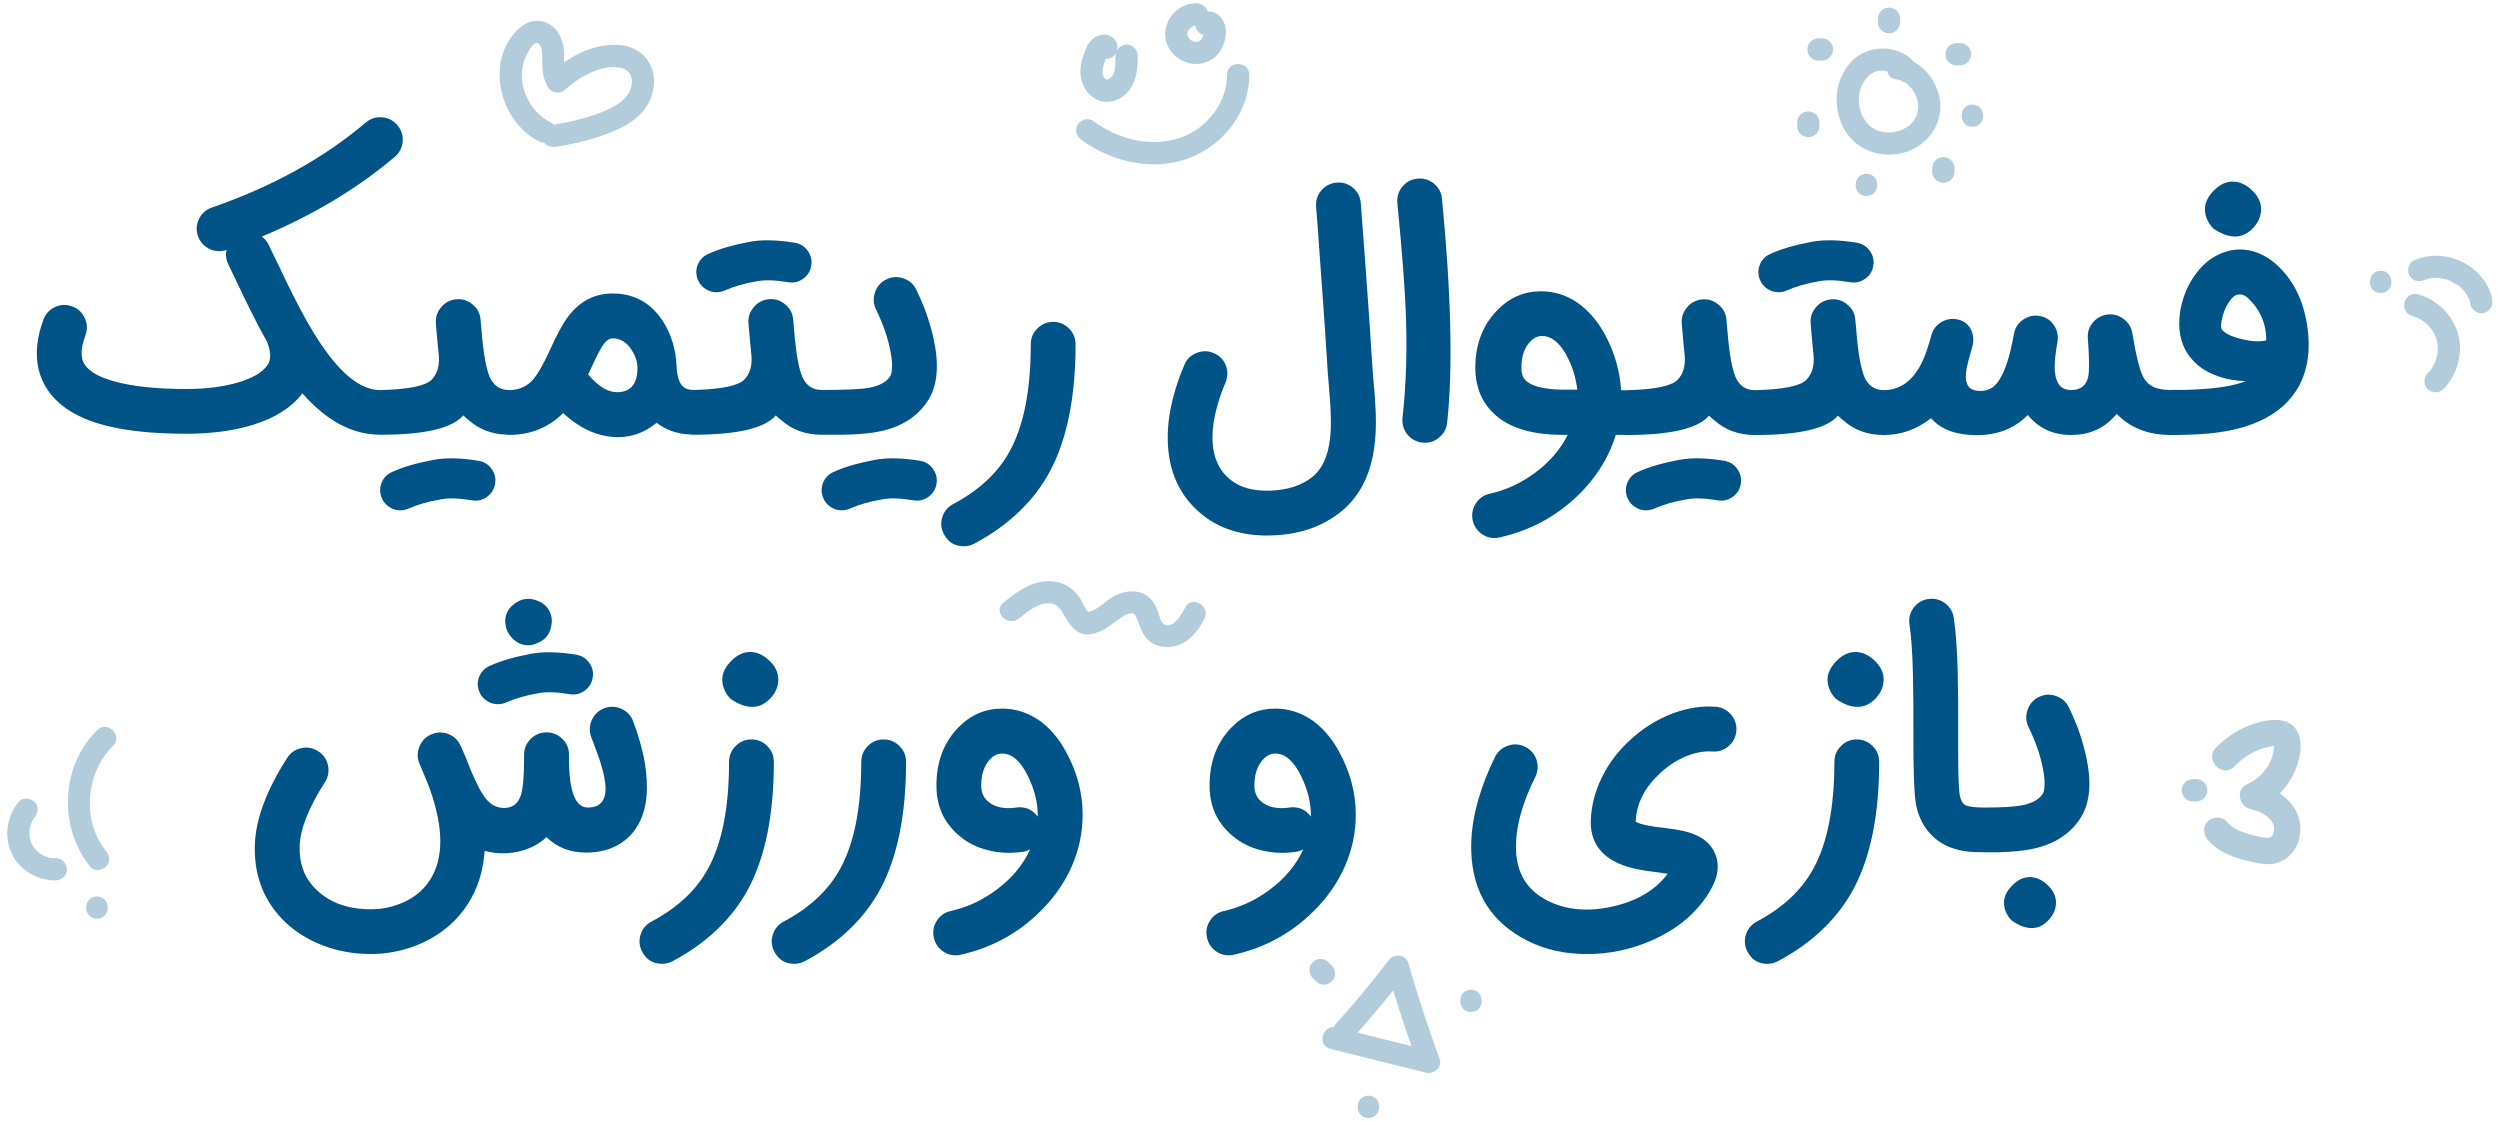 <?xml version="1.0" encoding="UTF-8"?>
<svg id="Layer_1" data-name="Layer 1" xmlns="http://www.w3.org/2000/svg" viewBox="0 0 714.22 320.33">
  <defs>
    <style>
      .cls-1 {
        opacity: .3;
      }

      .cls-2 {
        fill: #005487;
      }
    </style>
  </defs>
  <g>
    <path class="cls-2" d="M86.42,112.4c2.42,2.77,4.9,5.04,7.43,6.83,4.72,3.31,9.67,4.97,14.82,4.97,0,0,.01,0,.02,0s.01,0,.02,0c12.62,0,20.5-1.84,23.64-5.53.55.55,1.11,1.04,1.69,1.47,2.87,2.5,6.33,3.83,10.37,4.02.34.05.68.08,1.04.08,6.11,0,11.25-2.08,15.43-6.22,4.61,4.26,9.48,6.54,14.61,6.83l.99.04c4.12,0,7.82-1.37,11.11-4.11,2.69,2.08,5.84,3.18,9.43,3.34.32.05.65.08.98.08,12.62,0,20.5-1.84,23.64-5.53.55.55,1.11,1.04,1.69,1.47,3.11,2.71,6.91,4.06,11.41,4.06.02,0,.04,0,.07,0,.02,0,.04,0,.06,0h5.66c1.93-.03,3.46-.09,4.58-.17,2.82-.17,5.33-.53,7.52-1.08,5.73-1.47,9.96-4.41,12.66-8.82,2.59-4.24,3.05-10.08,1.38-17.55-.58-2.62-1.4-5.37-2.46-8.26-.43-1.07-.88-2.13-1.34-3.2-.35-.81-.71-1.58-1.08-2.33-.75-1.58-1.96-2.66-3.63-3.24-1.67-.6-3.31-.52-4.93.26-1.59.78-2.67,2-3.24,3.67-.58,1.67-.49,3.3.26,4.88,2.05,4.21,3.43,8.21,4.15,12.02.37,1.87.52,3.5.43,4.88-.06,1.04-.22,1.76-.48,2.16-1.01,1.67-3.04,2.79-6.09,3.37-2.16.4-6.63.61-13.4.61-.02,0-.04,0-.06,0-.02,0-.04,0-.07,0-2.56,0-4.39-1.23-5.49-3.67-1.07-2.45-1.86-6.99-2.38-13.61-.12-1.3-.2-2.25-.26-2.85-.14-1.76-.91-3.2-2.29-4.32-1.35-1.15-2.91-1.64-4.67-1.47-1.76.17-3.2.94-4.32,2.29-1.15,1.36-1.64,2.93-1.47,4.71.06.52.13,1.4.22,2.64l.13,1.43.13,1.47c.09,1.1.19,2.1.3,3.03.37,3.17-.3,5.64-2.01,7.41-1.67,1.72-6.33,2.7-13.97,2.94-.22-.02-.44-.03-.66-.02-.86,0-1.57-.14-2.12-.43-.2-.09-.39-.2-.56-.35l-.17-.17-.13-.09c-1.01-1.1-1.57-2.88-1.69-5.36-.03-.69-.09-1.41-.17-2.16-.09-1.04-.25-2.05-.48-3.03-.58-2.68-1.51-5.1-2.81-7.26-3.43-5.79-8.4-8.69-14.91-8.69-4.84,0-8.9,2-12.19,6.01-1.01,1.27-2,2.82-2.98,4.67-.4.75-.84,1.58-1.3,2.51l-1.17,2.55c-2.07,4.52-3.8,7.54-5.19,9.03-1.65,1.79-3.73,2.72-6.22,2.83-.16-.01-.32-.02-.48-.02-2.56,0-4.39-1.23-5.49-3.67-1.07-2.45-1.86-6.99-2.38-13.61-.12-1.3-.2-2.25-.26-2.85-.14-1.76-.91-3.2-2.29-4.32-1.35-1.15-2.91-1.64-4.67-1.47-1.76.17-3.2.94-4.32,2.29-1.15,1.36-1.64,2.93-1.47,4.71.06.52.13,1.4.22,2.64l.13,1.43.13,1.47c.09,1.1.19,2.1.3,3.03.37,3.17-.3,5.64-2.01,7.41-1.71,1.77-6.59,2.76-14.63,2.96,0,0-.01,0-.02,0s-.01,0-.02,0c-4.93,0-10.04-3.62-15.34-10.85-2.39-3.23-4.88-7.31-7.48-12.23-1.04-1.93-2.16-4.13-3.37-6.61l-1.56-3.24-.78-1.64-.78-1.6c-1.15-2.42-2.02-4.21-2.59-5.36-.46-.95-1.11-1.73-1.94-2.33,14.52-6.05,27.19-13.64,37.99-22.78,1.35-1.15,2.1-2.61,2.25-4.37.14-1.76-.36-3.31-1.51-4.67-1.15-1.35-2.61-2.1-4.37-2.25-1.76-.14-3.31.36-4.67,1.51-12.04,10.2-26.71,18.3-44,24.29-1.67.58-2.88,1.66-3.63,3.24-.78,1.59-.88,3.21-.3,4.88.46,1.33,1.25,2.38,2.38,3.16,1.1.78,2.32,1.17,3.67,1.17.72,0,1.41-.12,2.07-.35h.04c-.32,1.41-.14,2.78.52,4.11.52,1.1,1.35,2.85,2.51,5.27l.99,2.03.99,2.12c.75,1.56,1.44,2.95,2.07,4.19,1.58,3.2,3.08,6.04,4.5,8.51.72,1.82,1.01,3.37.86,4.67-.06.46-.17.89-.35,1.3-.09.14-.16.29-.22.43l-.13.17-.09.13c-1.33,2.02-4.12,3.66-8.38,4.93-4.24,1.24-9.15,1.86-14.74,1.86-8.3,0-14.98-.68-20.05-2.03-4.52-1.18-7.49-2.78-8.9-4.8l-.09-.13-.13-.22c-.12-.14-.2-.3-.26-.47-.23-.46-.37-.98-.43-1.56-.23-1.67.11-3.73,1.04-6.18.6-1.64.53-3.27-.22-4.88-.72-1.61-1.92-2.72-3.59-3.33-1.67-.6-3.3-.55-4.88.17-1.61.75-2.72,1.96-3.33,3.63-1.41,3.8-2.03,7.36-1.86,10.68.17,3.57,1.25,6.79,3.24,9.64,3.2,4.58,8.57,7.87,16.12,9.85,6.17,1.61,13.95,2.42,23.34,2.42,7.15,0,13.48-.85,19.02-2.55,6.37-1.99,11.06-4.97,14.09-8.95ZM168.54,105.92l.48-1.04c1.44-3.17,2.55-5.3,3.33-6.4.86-1.21,1.74-1.82,2.64-1.82,2.22,0,4.02,1.08,5.4,3.24,1.15,1.73,1.73,3.46,1.73,5.19,0,4.64-1.96,6.96-5.88,6.96-2.59,0-5.33-1.69-8.21-5.06l.52-1.08Z"/>
    <path class="cls-2" d="M141.44,138.21c.26-1.56-.07-2.97-.99-4.24-.92-1.3-2.16-2.07-3.72-2.33-5.1-.84-9.41-.92-12.92-.26-4.87.92-8.8,2.07-11.8,3.46-1.44.63-2.45,1.69-3.03,3.16-.55,1.47-.5,2.93.13,4.37.46,1.07,1.18,1.9,2.16,2.51.92.61,1.94.91,3.07.91.81,0,1.58-.16,2.33-.47,2.62-1.18,5.68-2.06,9.16-2.64,2.22-.46,5.23-.37,9.03.26,1.56.26,2.97-.07,4.24-.99,1.3-.92,2.07-2.16,2.33-3.72Z"/>
    <path class="cls-2" d="M201.6,82.58c.92.6,1.94.91,3.07.91.81,0,1.58-.16,2.33-.48,2.62-1.18,5.68-2.06,9.16-2.64,2.22-.46,5.23-.37,9.03.26,1.56.26,2.97-.07,4.24-.99,1.3-.92,2.07-2.16,2.33-3.72s-.07-2.97-.99-4.24c-.92-1.3-2.16-2.07-3.72-2.33-5.1-.84-9.41-.92-12.92-.26-4.87.92-8.8,2.07-11.8,3.46-1.44.63-2.45,1.69-3.03,3.16-.55,1.47-.5,2.92.13,4.36.46,1.07,1.18,1.9,2.16,2.51Z"/>
    <path class="cls-2" d="M266.57,133.97c-.92-1.3-2.16-2.07-3.72-2.33-5.1-.84-9.41-.92-12.92-.26-4.87.92-8.8,2.07-11.8,3.46-1.44.63-2.45,1.69-3.03,3.16-.55,1.47-.5,2.93.13,4.37.46,1.07,1.18,1.9,2.16,2.51.92.61,1.94.91,3.07.91.81,0,1.58-.16,2.33-.47,2.62-1.18,5.68-2.06,9.16-2.64,2.22-.46,5.23-.37,9.03.26,1.56.26,2.97-.07,4.24-.99,1.3-.92,2.07-2.16,2.33-3.72s-.07-2.97-.99-4.24Z"/>
    <path class="cls-2" d="M275.34,156.06c1.07,0,2.06-.25,2.98-.73,9.83-5.25,17.03-12.12,21.61-20.62,4.9-9.16,7.35-21.27,7.35-36.31,0-1.79-.62-3.3-1.86-4.54-1.27-1.27-2.78-1.9-4.54-1.9s-3.3.63-4.54,1.9c-1.24,1.24-1.86,2.75-1.86,4.54,0,13.11-2.03,23.33-6.09,30.64-3.34,6.05-8.7,11.04-16.08,14.96-1.56.83-2.59,2.09-3.11,3.76-.52,1.7-.36,3.33.48,4.88,1.21,2.28,3.1,3.42,5.66,3.42Z"/>
    <path class="cls-2" d="M392.77,113.36l-.17-2.29-.22-2.25c-.2-2.45-.33-4.22-.39-5.32-.37-6.34-1.02-15.78-1.94-28.31-.29-3.95-.59-7.97-.91-12.06-.09-1.3-.17-2.52-.26-3.67-.03-.37-.06-.71-.09-.99,0-.11-.01-.22-.04-.3v-.13c-.12-1.76-.85-3.21-2.2-4.36-1.35-1.15-2.91-1.66-4.67-1.51-1.76.14-3.21.88-4.37,2.2-1.15,1.35-1.66,2.91-1.51,4.67v.39c.03.32.06.66.09,1.04.09,1.15.19,2.36.3,3.63.29,4.09.58,8.1.86,12.02.92,12.48,1.57,21.87,1.94,28.18.06,1.21.2,3.1.43,5.66l.3,3.76c.12,1.44.19,2.72.22,3.85.14,2.85.1,5.32-.13,7.39-.55,5.33-2.29,9.13-5.23,11.41-3.05,2.36-7,3.63-11.84,3.8-4.78.17-8.56-.84-11.32-3.03-3.95-3.11-5.66-7.9-5.14-14.35.2-2.39.71-4.93,1.51-7.61.58-1.96,1.28-3.92,2.12-5.88.69-1.64.72-3.29.09-4.93-.66-1.64-1.81-2.81-3.46-3.5-1.61-.69-3.24-.71-4.88-.04-1.64.63-2.81,1.77-3.5,3.41-1.38,3.17-2.46,6.32-3.24,9.47-1.07,4.15-1.57,8.08-1.51,11.8.11,9.25,3.47,16.48,10.07,21.7,4.9,3.86,11.04,5.79,18.41,5.79l1.3-.04c7.61-.23,14.03-2.38,19.28-6.44,5.53-4.29,8.85-10.55,9.94-18.76.4-2.82.55-6.05.43-9.68-.06-1.41-.14-2.98-.26-4.71Z"/>
    <path class="cls-2" d="M409.67,52.46c-1.38-1.12-2.95-1.6-4.71-1.43-1.76.17-3.2.94-4.32,2.29-1.12,1.36-1.6,2.93-1.43,4.71,1.33,13.74,2.12,23.93,2.38,30.56.46,10.86.16,21.14-.91,30.82-.17,1.76.29,3.33,1.38,4.71,1.12,1.35,2.56,2.13,4.32,2.33l.69.04c1.61,0,3.03-.55,4.24-1.64,1.24-1.1,1.94-2.45,2.12-4.06,1.67-15.27,1.18-36.61-1.47-64.01-.17-1.76-.94-3.2-2.29-4.32Z"/>
    <path class="cls-2" d="M492.62,131.64c-5.1-.84-9.41-.92-12.92-.26-4.87.92-8.8,2.07-11.8,3.46-1.44.63-2.45,1.69-3.03,3.16-.55,1.47-.5,2.93.13,4.37.46,1.07,1.18,1.9,2.16,2.51.92.61,1.94.91,3.07.91.81,0,1.58-.16,2.33-.47,2.62-1.18,5.68-2.06,9.16-2.64,2.22-.46,5.23-.37,9.03.26,1.56.26,2.97-.07,4.24-.99,1.3-.92,2.07-2.16,2.33-3.72s-.07-2.97-.99-4.24c-.92-1.3-2.16-2.07-3.72-2.33Z"/>
    <path class="cls-2" d="M505.02,82.58c.92.6,1.94.91,3.07.91.81,0,1.58-.16,2.33-.48,2.62-1.18,5.68-2.06,9.16-2.64,2.22-.46,5.23-.37,9.03.26,1.56.26,2.97-.07,4.24-.99,1.3-.92,2.07-2.16,2.33-3.72s-.07-2.97-.99-4.24c-.92-1.3-2.16-2.07-3.72-2.33-5.1-.84-9.41-.92-12.92-.26-4.87.92-8.8,2.07-11.8,3.46-1.44.63-2.45,1.69-3.03,3.16-.55,1.47-.5,2.92.13,4.36.46,1.07,1.18,1.9,2.16,2.51Z"/>
    <path class="cls-2" d="M638.49,67.58c1.87,0,3.59-.79,5.14-2.38,1.56-1.64,2.33-3.46,2.33-5.45s-.88-3.8-2.64-5.45c-1.73-1.61-3.56-2.42-5.49-2.42s-3.7.86-5.4,2.59c-1.67,1.73-2.51,3.49-2.51,5.27,0,1.99.78,3.82,2.33,5.49,2.22,1.56,4.29,2.33,6.22,2.33Z"/>
    <path class="cls-2" d="M659.19,93.39c-1.01-7.06-3.65-12.71-7.91-16.94-2.28-2.28-4.77-3.82-7.48-4.62-2.74-.78-5.43-.73-8.08.13-3.2,1.01-5.95,3.04-8.26,6.09-2.33,3.05-3.86,6.63-4.58,10.72-.2,1.24-.3,2.45-.3,3.63,0,5.07,1.87,9.12,5.62,12.15,1.58,1.3,3.62,2.35,6.09,3.16,2.45.75,4.87,1.14,7.26,1.17-2.65,1.1-6.43,1.83-11.32,2.2-1.76.14-3.67.25-5.75.3h-3.63l-.99.04c-1.84-.06-3.33-.32-4.45-.78-1.18-.52-2.15-1.37-2.9-2.55-1.12-1.87-2.23-6.18-3.33-12.92-.29-1.7-1.12-3.05-2.51-4.06-1.35-1.04-2.88-1.45-4.58-1.25-1.7.2-3.1.97-4.19,2.29-1.1,1.33-1.57,2.84-1.43,4.54.43,5.71.46,9.36.09,10.98-.55,2.51-2.18,3.76-4.88,3.76s-4.18-1.61-4.58-4.84c-.14-1.21-.13-2.69.04-4.45.09-.69.19-1.47.3-2.33.09-.55.2-1.28.35-2.2.29-1.76-.06-3.34-1.04-4.75-.98-1.44-2.33-2.3-4.06-2.59-1.73-.29-3.31.07-4.75,1.08-1.44,1.01-2.31,2.38-2.59,4.11-1.27,7.12-2.95,11.87-5.06,14.26-1.41,1.56-3.26,2.19-5.53,1.9-2.36-.29-3.4-1.93-3.11-4.93.09-1.04.35-2.36.78-3.98l.3-.99.26-.95c.23-.78.39-1.37.48-1.77.46-1.79.33-3.4-.39-4.84-.75-1.5-1.96-2.45-3.63-2.85-1.67-.43-3.27-.2-4.8.69-1.5.89-2.46,2.18-2.9,3.85l-.13.48-.17.52c-.09.37-.19.73-.3,1.08-.26.86-.52,1.67-.78,2.42-.69,1.99-1.48,3.7-2.38,5.14-2.48,3.95-5.73,5.94-9.77,5.96,0,0-.02,0-.03,0,0,0-.01,0-.02,0-2.56,0-4.39-1.23-5.49-3.67-1.07-2.45-1.86-6.99-2.38-13.61-.12-1.3-.2-2.25-.26-2.85-.14-1.76-.91-3.2-2.29-4.32-1.35-1.15-2.91-1.64-4.67-1.47-1.76.17-3.2.94-4.32,2.29-1.15,1.36-1.64,2.93-1.47,4.71.06.52.13,1.4.22,2.64l.13,1.43.13,1.47c.09,1.1.19,2.1.3,3.03.37,3.17-.3,5.64-2.01,7.41-1.71,1.77-6.59,2.76-14.63,2.96-.01,0-.03,0-.04,0-.01,0-.03,0-.04,0-2.56,0-4.39-1.23-5.49-3.67-1.07-2.45-1.86-6.99-2.38-13.61-.12-1.3-.2-2.25-.26-2.85-.14-1.76-.91-3.2-2.29-4.32-1.35-1.15-2.91-1.64-4.67-1.47-1.76.17-3.2.94-4.32,2.29-1.15,1.36-1.64,2.93-1.47,4.71.06.52.13,1.4.22,2.64l.13,1.43.13,1.47c.09,1.1.19,2.1.3,3.03.37,3.17-.3,5.64-2.01,7.41-1.71,1.77-6.59,2.76-14.63,2.96h-1.47c-.4-5.73-1.99-11.12-4.75-16.17-2.19-3.89-4.84-6.89-7.95-8.99-3.11-2.07-6.51-3.11-10.2-3.11-4.81,0-8.96,1.79-12.45,5.36-4.35,4.44-6.45,10.17-6.31,17.2.06,1.82.35,3.56.86,5.23.69,2.31,1.82,4.32,3.37,6.05,4.18,4.78,11.08,7.17,20.7,7.17h1.47c-2.1,4.21-5.26,7.85-9.47,10.94-3.98,2.91-8.24,4.87-12.79,5.88-1.73.37-3.07,1.31-4.02,2.81-.95,1.5-1.24,3.11-.86,4.84.35,1.47,1.11,2.68,2.29,3.63,1.18.92,2.51,1.38,3.98,1.38.46,0,.92-.06,1.38-.17,9.42-2.1,17.42-6.64,23.99-13.61,3.37-3.6,5.98-7.55,7.82-11.84.55-1.27,1.02-2.55,1.43-3.85h2.23c.25.03.5.04.75.04,12.62,0,20.5-1.84,23.64-5.53.55.55,1.11,1.04,1.69,1.47,3.11,2.71,6.91,4.06,11.41,4.06.01,0,.03,0,.04,0,.01,0,.03,0,.04,0,12.62,0,20.5-1.84,23.64-5.53.55.55,1.11,1.04,1.69,1.47,3.11,2.71,6.91,4.06,11.41,4.06,0,0,.01,0,.02,0s.01,0,.02,0c4.87,0,9.36-1.6,13.49-4.8,2.79,3.23,7.15,4.84,13.05,4.84s10.82-1.92,14.57-5.75l.26.3c3.05,3.6,7.09,5.4,12.1,5.4s9.03-1.69,12.15-5.06c.32-.32.61-.65.86-.99,3.75,3.86,8.6,5.86,14.52,6.02.21.02.43.03.65.03h1.82c.72,0,1.38-.01,1.99-.04,1.61-.03,3.11-.09,4.49-.17,3.72-.2,7.07-.65,10.07-1.34,8.24-1.9,14.13-5.56,17.68-10.98,3.2-4.9,4.29-10.99,3.29-18.28ZM446.76,111.32c-2.59,0-4.81-.22-6.66-.65-1.41-.32-2.55-.76-3.41-1.34-1.33-.81-2-2.1-2.03-3.89-.09-3.46.78-6.11,2.59-7.95,1.01-1.01,2.12-1.51,3.33-1.51,2.54,0,4.81,1.77,6.83,5.32,1.7,3.06,2.77,6.4,3.2,10.03h-3.85ZM640.65,96.93c-2.42-.55-4.15-1.25-5.19-2.12l-.17-.13-.17-.13c-.17-.11-.3-.26-.39-.43-.23-.52-.25-1.34-.04-2.46.35-1.99,1.02-3.75,2.03-5.27,1.01-1.53,1.97-2.28,2.9-2.25h.13l.17-.04c.84,0,1.67.42,2.51,1.25,1.47,1.44,2.59,2.95,3.37,4.54,1.09,2.19,1.64,4.64,1.64,7.35-1.87.43-4.14.33-6.79-.3Z"/>
    <path class="cls-2" d="M150.93,184.33c1.01,0,1.96-.24,2.85-.73,2.1-.89,3.36-2.56,3.76-5.01.26-1.41.07-2.75-.56-4.02-.66-1.24-1.63-2.15-2.9-2.72-2.85-1.35-5.48-.94-7.87,1.25-.29.29-.55.59-.78.91-.89,1.27-1.24,2.68-1.04,4.24.17,1.59.86,2.98,2.07,4.19,1.27,1.27,2.75,1.9,4.45,1.9Z"/>
    <path class="cls-2" d="M139.17,200.27c.92.61,1.94.91,3.07.91.81,0,1.58-.16,2.33-.48,2.62-1.18,5.68-2.06,9.16-2.64,2.22-.46,5.23-.37,9.03.26,1.56.26,2.97-.07,4.24-.99,1.3-.92,2.07-2.16,2.33-3.72s-.07-2.97-.99-4.24c-.92-1.3-2.16-2.07-3.72-2.33-5.1-.84-9.41-.92-12.92-.26-4.87.92-8.8,2.08-11.8,3.46-1.44.63-2.45,1.69-3.03,3.16-.55,1.47-.5,2.93.13,4.37.46,1.07,1.18,1.9,2.16,2.51Z"/>
    <path class="cls-2" d="M184.55,220.2c-.32-2.62-.89-5.37-1.73-8.26-.32-1.12-.66-2.25-1.04-3.37-.29-.86-.59-1.71-.91-2.55-.63-1.64-1.76-2.82-3.37-3.54-1.61-.72-3.24-.76-4.88-.13-1.64.63-2.82,1.76-3.54,3.37-.72,1.61-.78,3.24-.17,4.88l.6,1.56.61,1.64c.46,1.24.86,2.36,1.21,3.37.84,2.56,1.35,4.74,1.56,6.53.55,4.67-1.11,7-4.97,7-3.54,0-5.33-4.58-5.36-13.74v-1.3c0-1.79-.62-3.3-1.86-4.54-1.24-1.24-2.75-1.87-4.54-1.9-1.76,0-3.27.62-4.54,1.86-1.24,1.24-1.87,2.74-1.9,4.49v1.3c0,5.07-.32,8.54-.95,10.42-.81,2.36-2.39,3.54-4.75,3.54-1.93,0-3.57-.78-4.93-2.33-1.35-1.53-2.87-4.31-4.54-8.34-.81-2.19-1.73-4.42-2.77-6.7l-.22-.47c-.75-1.61-1.94-2.72-3.59-3.33-1.67-.6-3.31-.53-4.93.22-1.58.75-2.68,1.95-3.28,3.59-.63,1.67-.58,3.31.17,4.93l.17.35c.35.78.89,2.1,1.64,3.98l.48,1.17.48,1.21c4.06,11.32,4.12,20.07.17,26.23-1.82,2.88-4.42,5.06-7.82,6.53-2.88,1.27-5.91,1.9-9.08,1.9-6.83,0-12.19-2.03-16.08-6.09-3.03-3.14-4.45-7.15-4.28-12.02.17-4.87,2.58-10.94,7.22-18.2.95-1.5,1.24-3.11.86-4.84-.37-1.73-1.31-3.07-2.81-4.02-1.5-.95-3.11-1.24-4.84-.86s-3.07,1.31-4.02,2.81c-5.88,9.22-8.95,17.43-9.21,24.64-.32,8.5,2.29,15.63,7.82,21.39,3.05,3.17,6.8,5.63,11.24,7.39,4.41,1.73,9.11,2.59,14.09,2.59s10.11-1.08,14.78-3.24c5.5-2.54,9.81-6.22,12.92-11.06,2.82-4.41,4.42-9.48,4.8-15.21,2.56.75,5.27.92,8.13.52,3.83-.58,7.02-2.05,9.55-4.41,2.97,2.94,6.73,4.41,11.28,4.41,3.54,0,6.63-.75,9.25-2.25,1.96-1.12,3.59-2.62,4.88-4.49,2.82-4.09,3.82-9.62,2.98-16.6Z"/>
    <path class="cls-2" d="M214.25,186.27c-1.9,0-3.7.86-5.4,2.59-1.67,1.73-2.51,3.49-2.51,5.27,0,1.99.78,3.82,2.33,5.49,2.22,1.56,4.29,2.33,6.22,2.33s3.59-.79,5.14-2.38c1.56-1.64,2.33-3.46,2.33-5.45s-.88-3.8-2.64-5.45c-1.73-1.61-3.56-2.42-5.49-2.42Z"/>
    <path class="cls-2" d="M219.22,213.15c-1.27-1.27-2.78-1.9-4.54-1.9s-3.3.63-4.54,1.9c-1.24,1.24-1.86,2.75-1.86,4.54,0,13.11-2.03,23.33-6.09,30.64-3.34,6.05-8.7,11.04-16.08,14.96-1.56.83-2.59,2.09-3.11,3.76-.52,1.7-.36,3.33.48,4.88,1.21,2.28,3.1,3.42,5.66,3.42,1.07,0,2.06-.25,2.98-.73,9.83-5.25,17.03-12.12,21.61-20.62,4.9-9.16,7.35-21.27,7.35-36.31,0-1.79-.62-3.3-1.86-4.54Z"/>
    <path class="cls-2" d="M252.45,211.25c-1.79,0-3.3.63-4.54,1.9-1.24,1.24-1.86,2.75-1.86,4.54,0,13.11-2.03,23.33-6.09,30.64-3.34,6.05-8.7,11.04-16.08,14.96-1.56.83-2.59,2.09-3.11,3.76-.52,1.7-.36,3.33.48,4.88,1.21,2.28,3.1,3.42,5.66,3.42,1.07,0,2.06-.25,2.98-.73,9.83-5.25,17.03-12.12,21.61-20.62,4.9-9.16,7.35-21.27,7.35-36.31,0-1.79-.62-3.3-1.86-4.54-1.27-1.27-2.78-1.9-4.54-1.9Z"/>
    <path class="cls-2" d="M296.5,205.55c-3.14-2.07-6.54-3.11-10.2-3.11-4.81,0-8.98,1.79-12.49,5.36-4.32,4.44-6.41,10.17-6.27,17.2.12,5.62,2.28,10.2,6.48,13.74,2.3,1.99,5.04,3.37,8.21,4.15,3.17.81,6.48.96,9.94.47.75-.11,1.45-.35,2.12-.69-2.02,4.41-5.19,8.23-9.51,11.45-4.03,3.03-8.41,5.07-13.14,6.14-1.73.37-3.07,1.31-4.02,2.81s-1.22,3.11-.82,4.84c.32,1.47,1.07,2.68,2.25,3.63,1.18.92,2.51,1.38,3.98,1.38.49,0,.96-.06,1.43-.17,9.39-2.1,17.38-6.64,23.94-13.61,3.4-3.6,6.02-7.55,7.87-11.84,2.02-4.67,3.03-9.52,3.03-14.57,0-6.28-1.63-12.35-4.88-18.2-2.16-3.89-4.8-6.89-7.91-8.99ZM296.45,233.3c-1.27-1.79-3-2.68-5.19-2.68-.32,0-.63.03-.95.09-3.43.49-6.11-.09-8.04-1.73-1.24-1.07-1.89-2.48-1.94-4.24-.06-3.46.82-6.11,2.64-7.95.98-1.01,2.09-1.51,3.33-1.51,2.82,0,5.29,2.16,7.39,6.48,1.84,3.75,2.77,7.41,2.77,10.98v.56Z"/>
    <path class="cls-2" d="M374.53,205.55c-3.14-2.07-6.54-3.11-10.2-3.11-4.81,0-8.98,1.79-12.49,5.36-4.32,4.44-6.41,10.17-6.27,17.2.12,5.62,2.28,10.2,6.48,13.74,2.3,1.99,5.04,3.37,8.21,4.15,3.17.81,6.48.96,9.94.47.75-.11,1.45-.35,2.12-.69-2.02,4.41-5.19,8.23-9.51,11.45-4.03,3.03-8.41,5.07-13.14,6.14-1.73.37-3.07,1.31-4.02,2.81s-1.22,3.11-.82,4.84c.32,1.47,1.07,2.68,2.25,3.63,1.18.92,2.51,1.38,3.98,1.38.49,0,.96-.06,1.43-.17,9.39-2.1,17.38-6.64,23.94-13.61,3.4-3.6,6.02-7.55,7.87-11.84,2.02-4.67,3.03-9.52,3.03-14.57,0-6.28-1.63-12.35-4.88-18.2-2.16-3.89-4.8-6.89-7.91-8.99ZM374.49,233.3c-1.27-1.79-3-2.68-5.19-2.68-.32,0-.63.03-.95.09-3.43.49-6.11-.09-8.04-1.73-1.24-1.07-1.89-2.48-1.94-4.24-.06-3.46.82-6.11,2.64-7.95.98-1.01,2.09-1.51,3.33-1.51,2.82,0,5.29,2.16,7.39,6.48,1.84,3.75,2.77,7.41,2.77,10.98v.56Z"/>
    <path class="cls-2" d="M490.17,201.92c-4.01-.32-8.15.33-12.45,1.95-4.26,1.64-8.17,4.06-11.71,7.26-3.57,3.2-6.35,6.83-8.34,10.89-2.02,4.09-3.08,8.25-3.2,12.49-.14,5.71,2.55,9.78,8.08,12.23,1.53.66,3.34,1.21,5.45,1.64.84.17,1.77.33,2.81.48l1.38.17,1.34.17.65.09.73.13c.58.06,1.08.13,1.51.22l-.17.22c-3.52,4.58-8.76,7.64-15.73,9.16-6.97,1.53-13.1.96-18.37-1.69-5.76-2.91-8.77-7.68-9.03-14.31-.26-6.19,1.57-13.21,5.49-21.05.78-1.58.89-3.23.35-4.93-.58-1.67-1.66-2.9-3.24-3.67-1.58-.81-3.21-.92-4.88-.35-1.67.55-2.91,1.61-3.72,3.2-2.05,4.15-3.65,8.24-4.8,12.27-1.53,5.33-2.19,10.34-1.99,15.04.46,11.64,5.81,20.05,16.04,25.24,5.04,2.54,10.72,3.8,17.03,3.8s12.66-1.31,18.54-3.93c6.11-2.68,10.95-6.35,14.52-11.02,1.7-2.25,2.88-4.29,3.54-6.14.98-2.71.98-5.23,0-7.56-1.24-2.97-3.79-5.01-7.65-6.14-.98-.29-2.15-.55-3.5-.78l-1.86-.26-1.82-.26-1.51-.17-1.51-.22c-1.1-.17-2.02-.36-2.77-.56-.52-.11-.98-.26-1.38-.43-.29-.11-.52-.22-.69-.3.14-5.22,2.56-9.94,7.26-14.18,2.25-2.02,4.67-3.56,7.26-4.62,2.62-1.04,5.06-1.47,7.3-1.3,1.79.14,3.34-.36,4.67-1.51,1.35-1.15,2.1-2.61,2.25-4.36.14-1.76-.36-3.31-1.51-4.67-1.15-1.35-2.61-2.1-4.37-2.25Z"/>
    <path class="cls-2" d="M530.46,211.25c-1.79,0-3.3.63-4.54,1.9-1.24,1.24-1.86,2.75-1.86,4.54,0,13.11-2.03,23.33-6.09,30.64-3.34,6.05-8.7,11.04-16.08,14.96-1.56.83-2.59,2.09-3.11,3.76-.52,1.7-.36,3.33.48,4.88,1.21,2.28,3.1,3.42,5.66,3.42,1.07,0,2.06-.25,2.98-.73,9.83-5.25,17.03-12.12,21.61-20.62,4.9-9.16,7.35-21.27,7.35-36.31,0-1.79-.62-3.3-1.86-4.54s-2.78-1.9-4.54-1.9Z"/>
    <path class="cls-2" d="M530.02,186.27c-1.9,0-3.7.86-5.4,2.59-1.67,1.73-2.51,3.49-2.51,5.27,0,1.99.78,3.82,2.33,5.49,2.22,1.56,4.29,2.33,6.22,2.33s3.59-.79,5.14-2.38c1.56-1.64,2.33-3.46,2.33-5.45s-.88-3.8-2.64-5.45c-1.73-1.61-3.56-2.42-5.49-2.42Z"/>
    <path class="cls-2" d="M593.47,207.62c-.43-1.07-.88-2.13-1.34-3.2-.35-.81-.71-1.58-1.08-2.33-.75-1.58-1.96-2.66-3.63-3.24-1.67-.6-3.31-.52-4.93.26-1.59.78-2.67,2-3.24,3.67-.58,1.67-.49,3.3.26,4.88,2.05,4.21,3.43,8.21,4.15,12.02.37,1.87.52,3.5.43,4.88-.06,1.04-.22,1.76-.48,2.16-1.01,1.67-3.04,2.79-6.09,3.37-2.16.4-5.62.61-10.37.61,0,0-.01,0-.02,0s-.01,0-.02,0c-2.82,0-4.67-.22-5.53-.65-.78-.37-1.33-1.22-1.64-2.55-.23-1.04-.39-3.53-.48-7.48-.03-1.5-.04-3.31-.04-5.45v-14.18c-.03-3.26-.07-6.14-.13-8.64-.17-6.37-.55-11.45-1.12-15.26-.26-1.73-1.11-3.13-2.55-4.19-1.41-1.04-3-1.43-4.75-1.17-1.73.26-3.13,1.1-4.19,2.51-1.04,1.44-1.43,3.04-1.17,4.8.52,3.37.85,8.07.99,14.09.06,2.36.1,5.09.13,8.17v8.21c-.03,11.81.26,18.99.86,21.52.75,3.2,2.12,5.84,4.11,7.91,1.5,1.59,3.3,2.81,5.4,3.67,1.61.63,3.41,1.07,5.4,1.3.78.09,2.35.14,4.71.17,0,0,.01,0,.02,0s.01,0,.02,0h3.5c1.35-.03,2.59-.09,3.72-.17,2.82-.17,5.33-.53,7.52-1.08,5.73-1.47,9.96-4.41,12.66-8.82,2.59-4.24,3.05-10.08,1.38-17.55-.58-2.62-1.4-5.37-2.46-8.26Z"/>
    <path class="cls-2" d="M579.81,250.58c-1.76,0-3.41.81-4.97,2.42-1.56,1.58-2.33,3.2-2.33,4.84,0,1.87.72,3.57,2.16,5.1,2.05,1.47,3.98,2.2,5.79,2.2s3.31-.75,4.75-2.25c1.44-1.5,2.16-3.18,2.16-5.06s-.82-3.5-2.46-5.06c-1.58-1.47-3.28-2.2-5.1-2.2Z"/>
  </g>
  <g class="cls-1">
    <g>
      <g>
        <path class="cls-2" d="M315.1,19.52c-.01.1-.04.2-.06.29,0,.01,0,.02,0,.04.09-.23.09-.33.07-.33Z"/>
        <path class="cls-2" d="M317.65,21.84s.02-.02.03-.03c.06-.09.12-.18.18-.27-.02,0-.09.1-.2.3Z"/>
        <path class="cls-2" d="M321.88,12.73c-1.26.06-2.37.78-2.88,1.86.08-.28.14-.57.19-.9.3-2.38-2.09-4.06-4.24-3.77-1.65.22-3.03,1.16-3.99,2.51-.42.59-.64,1.33-.91,2-.28.68-.54,1.37-.76,2.08-.45,1.47-.74,3.08-.62,4.62.28,3.3,2.07,6.32,5.24,7.55,2.91,1.13,6.37-.15,8.33-2.45,2.5-2.92,2.82-6.62,2.81-10.31,0-1.66-1.46-3.26-3.18-3.18ZM318.6,19.04c0,.06-.01.11-.02.17-.07.2-.08.47-.13.67-.05.24-.12.48-.19.72-.04.12-.08.24-.12.36-.1.17-.18.38-.27.54,0,.01-.02.03-.03.04.02,0-.01.09-.1.18-.03.03-.05.05-.07.08-.03.05-.07.09-.09.14.03-.05.04-.07.06-.11-.05.05-.09.1-.14.15-.12.13-.28.25-.41.37-.04.03-.08.05-.12.08-.12.07-.25.13-.38.2-.04.01-.08.03-.13.04-.07.02-.13.03-.2.05-.02,0-.03,0-.05,0-.07-.02-.15-.04-.22-.06-.05-.03-.1-.06-.14-.08-.03-.02-.04-.02-.07-.03-.06-.06-.11-.13-.16-.18-.05-.06-.11-.12-.16-.18-.04-.08-.08-.17-.12-.23-.02-.03-.06-.13-.11-.22-.04-.11-.1-.27-.11-.33-.05-.16-.08-.33-.12-.5,0-.26-.02-.53,0-.79,0-.1.01-.2.02-.3,0,.02,0,.03-.02.06.01-.03.01-.06.02-.1,0-.03,0-.07,0-.1,0-.13.04-.18.06-.19.01-.09.02-.18.04-.26.13-.57.3-1.14.49-1.69.08-.24.18-.47.27-.7.03,0,.07.01.1,0,.82-.04,1.68-.31,2.25-.93.26-.29.44-.58.58-.89-.08.27-.13.56-.13.86,0,1.04,0,2.09-.1,3.13Z"/>
      </g>
      <g>
        <path class="cls-2" d="M339.92,11.18s.05.05.08.08c.05.05.11.1.17.15.01,0,.02.01.04.02-.17-.17-.27-.25-.28-.25Z"/>
        <path class="cls-2" d="M348.4,4.55c-.94-.83-2.08-1.33-3.35-1.31-.01,0-.02,0-.03,0-.4-1.32-1.55-2.2-3.02-2.29-3.4-.21-6.87,2.03-8.26,5.1-.82,1.8-1.11,3.71-.63,5.65.38,1.55,1.32,3.07,2.5,4.14,2.67,2.41,6.33,3.17,9.64,1.67,2.97-1.35,4.71-4.53,4.95-7.68.13-1.8-.41-4.07-1.8-5.29ZM340.14,11.39c-.14-.09-.23-.2-.21-.21-.07-.07-.15-.15-.22-.22-.11-.17-.23-.33-.33-.51.02.07.05.15.08.25-.03-.11-.08-.22-.12-.33,0,0,0,0,0,0-.08-.18-.11-.35-.02-.11-.03-.09-.04-.18-.06-.28,0-.18,0-.35,0-.53.03-.12.04-.25.08-.37,0-.03.02-.07.04-.11.11-.22.25-.43.38-.63.07-.08.14-.15.21-.23.08-.08.15-.15.23-.22-.04.02-.08.05-.13.08.05-.03.1-.06.15-.1,0,0,.01-.01.02-.02.14-.12.29-.19.26-.16.05-.03.1-.07.16-.1-.03,0,.06-.07.21-.12.08-.04.16-.07.23-.12,0,0,0,0,0,0-.07.04-.1.06-.15.09.14-.04.28-.07.41-.1.04,0,.09,0,.13,0,.09.67.48,1.39.9,1.82.36.36.87.64,1.4.8,0,.04-.01.08-.02.12-.03.13-.07.26-.12.38-.11.2-.24.46-.26.49-.05.07-.09.15-.14.22-.15.16-.31.31-.47.46-.07.04-.13.09-.2.13-.06.04-.12.07-.19.1-.16.04-.31.08-.47.11-.15,0-.29,0-.44,0-.15-.03-.3-.05-.45-.1-.07-.02-.15-.05-.22-.07-.21-.12-.42-.23-.62-.36.04.04.06.06.12.12-.05-.05-.1-.09-.15-.14-.01,0-.02-.01-.03-.02Z"/>
        <path class="cls-2" d="M340.5,7.69c-.09.06-.19.12-.28.18,0,0-.02.01-.02.02.2-.11.29-.18.3-.2Z"/>
        <path class="cls-2" d="M340.91,7.45s-.03.01-.04.02c-.03.02-.07.03-.1.05-.04.02-.08.05-.12.07.02,0,.12-.05.29-.15-.01,0-.03,0-.04,0Z"/>
        <path class="cls-2" d="M339.33,10.36s.03.06.04.09c0,0,0,0,0,0-.03-.08-.05-.15-.07-.2.01.04.01.07.02.11Z"/>
      </g>
      <path class="cls-2" d="M350.55,21.37c.03,7.89-5.64,15.2-12.99,17.85-8.66,3.13-18.11.57-25.34-4.7-1.39-1.01-3.55-.24-4.35,1.14-.94,1.61-.25,3.34,1.14,4.35,8.79,6.41,20.99,9.15,31.31,4.93,9.49-3.89,16.63-13.12,16.59-23.57-.01-4.09-6.38-4.1-6.36,0Z"/>
    </g>
    <g>
      <path class="cls-2" d="M411.28,302.53c-3.29-8.99-6.27-18.08-8.91-27.28-.82-2.85-4.23-2.86-5.81-.76-4.67,6.2-9.64,12.16-14.85,17.91-.28.3-.49.65-.64,1.02-3.44-.13-4.7,5.31-.97,6.24,9.09,2.26,18.18,4.53,27.28,6.79,2.18.54,4.78-1.54,3.91-3.91ZM403.23,298.85c-5.13-1.28-10.25-2.55-15.38-3.83,3.5-3.94,6.89-7.97,10.16-12.11,1.63,5.35,3.37,10.66,5.22,15.93Z"/>
      <path class="cls-2" d="M420.23,282.75c-4.09,0-4.1,6.36,0,6.36s4.1-6.36,0-6.36Z"/>
      <path class="cls-2" d="M390.93,313.02c-4.09,0-4.1,6.36,0,6.36s4.1-6.36,0-6.36Z"/>
      <path class="cls-2" d="M381.3,277.27c-.15-.54-.42-1.01-.82-1.4l-.98-.98c-.29-.31-.63-.53-1.02-.66-.38-.2-.79-.29-1.23-.27-.44-.02-.85.07-1.23.27-.39.13-.74.35-1.02.66-.17.21-.33.43-.5.64-.29.5-.43,1.03-.43,1.61.04.28.08.56.11.85.15.54.42,1.01.82,1.4l.98.98c.29.31.63.53,1.02.66.38.2.79.29,1.23.27.44.02.85-.07,1.23-.27.39-.13.74-.35,1.02-.66.17-.21.33-.43.5-.64.29-.5.43-1.03.43-1.61-.04-.28-.08-.56-.11-.85Z"/>
    </g>
    <path class="cls-2" d="M184.01,15.99c-3.24-3.3-8.17-3.64-12.47-2.79-3.7.73-7.24,2.42-10.39,4.6-.03-1.42.07-2.87-.13-4.17-.4-2.61-1.63-5.27-3.98-6.66-6.06-3.58-11.54,2.87-13.3,8.08-3.18,9.41,1.41,20.97,10.34,25.38.49.24.96.34,1.42.35.76.99,2.07,1.34,3.38,1.14,5.24-.8,10.46-2.07,15.4-4.02,4.42-1.75,9.01-4.31,11.17-8.78,2.05-4.25,2.03-9.6-1.44-13.13ZM172.84,31.67c-4.64,1.94-9.66,3.14-14.63,3.95-.24-.25-.53-.49-.91-.68-5.93-2.93-9.32-10.05-7.88-16.53.28-1.26,2.87-7.89,4.7-5.64.98,1.2.77,3.28.78,4.71.02,2.61.26,5.18,1.66,7.45,1.1,1.79,3.47,2.06,5,.64,3.27-3.04,7.46-5.52,11.92-6.28,3.14-.54,7.19.24,7.04,4.18-.17,4.24-4.15,6.73-7.67,8.2Z"/>
    <g>
      <path class="cls-2" d="M27.79,208.58c-10.49,10.24-11.14,27.74-2.01,39.02,1.08,1.34,3.37,1.13,4.5,0,1.32-1.32,1.08-3.16,0-4.5-6.98-8.61-5.81-22.38,2.01-30.02,2.93-2.87-1.57-7.36-4.5-4.5Z"/>
      <path class="cls-2" d="M15.97,245.18c-.44.01-.88-.02-1.32-.05-.02,0-.03,0-.06-.01-.24-.06-.48-.1-.73-.17-.3-.08-.6-.19-.89-.3-.08-.03-.36-.15-.44-.19-.18-.09-.37-.19-.55-.3s-.36-.21-.53-.33c-.06-.04-.28-.21-.36-.27-.25-.21-.49-.42-.72-.65-.17-.18-.34-.36-.5-.55-.02-.02-.02-.03-.04-.04-.24-.39-.5-.75-.72-1.16-.02-.03-.08-.17-.14-.28-.05-.12-.12-.31-.14-.36-.15-.44-.26-.89-.35-1.35-.02-.1-.04-.16-.05-.21-.02-.21-.01-.53-.01-.58-.01-.43.01-.84.03-1.27,0-.04,0-.06,0-.09,0-.03,0-.04.02-.07.04-.21.08-.42.13-.62.1-.43.25-.85.39-1.27.02-.04.03-.07.05-.12.09-.19.19-.38.29-.56.13-.22.26-.44.4-.65.09-.14.57-.73.11-.17,1.05-1.29,1.35-3.26,0-4.5-1.16-1.07-3.38-1.38-4.5,0-3.48,4.28-4.31,10.08-1.85,15.08,2.25,4.57,7.41,7.5,12.45,7.38,1.66-.04,3.26-1.43,3.18-3.18-.08-1.69-1.4-3.22-3.18-3.18Z"/>
      <path class="cls-2" d="M27.7,256.11c-4.09,0-4.1,6.36,0,6.36s4.1-6.36,0-6.36Z"/>
    </g>
    <g>
      <path class="cls-2" d="M680.13,77.36c-4.09,0-4.1,6.36,0,6.36s4.1-6.36,0-6.36Z"/>
      <path class="cls-2" d="M702.17,95.19c-1.59-5.35-6.01-9.61-11.38-11.09-3.95-1.09-5.64,5.05-1.69,6.13,3.24.89,6,3.49,6.94,6.65.14.47.25.95.33,1.44,0,.06.02.08.02.11,0,.06,0,.11,0,.2,0,.22.03.44.03.66.01.54,0,1.09-.06,1.63,0,.06-.02.12-.03.17-.05.27-.11.54-.17.81-.13.54-.29,1.07-.49,1.59-.03.07-.04.11-.05.13-.03.05-.05.1-.09.18-.1.2-.2.4-.3.59-.61,1.12-.84,1.41-1.68,2.27-1.2,1.23-1.22,3.27,0,4.5,1.21,1.21,3.29,1.23,4.5,0,4.05-4.13,5.77-10.39,4.12-15.98Z"/>
      <path class="cls-2" d="M712.03,85.45c-.95-4.55-4.31-8.47-8.42-10.53-4.48-2.24-9.49-2.53-14.08-.46-1.52.68-2,3.01-1.14,4.35,1.02,1.57,2.72,1.87,4.35,1.14,0,0,0,0,0,0,.02,0,.03,0,.06-.02.21-.07.42-.15.63-.21.43-.13.86-.21,1.29-.3t0,0s.01,0,.03,0c.22-.01.44-.03.66-.04.44-.02.89,0,1.33.02.17.01.53-.03.66.06-.14-.02-.27-.04-.4-.05.15.02.29.05.44.08.4.08.8.17,1.19.28.43.12.85.32,1.27.43,0,0,0,0,0,0,.02.01.03.02.06.03.2.1.41.19.6.3.36.19.72.39,1.07.62.19.12.38.24.56.37.12.09.24.17.36.26-.1-.07-.19-.15-.29-.22.71.28,1.41,1.31,1.91,1.86.02.02.02.02.03.04,0,0,0,0,.01.02.13.18.25.36.37.55.24.37.46.76.65,1.15.03.07.06.13.1.2.05.12.08.17.08.18.02.07.04.14.05.19.16.46.28.93.38,1.4.34,1.63,2.35,2.73,3.91,2.22,1.73-.56,2.59-2.16,2.22-3.91Z"/>
    </g>
    <g>
      <g>
        <path class="cls-2" d="M538.1,37.77s-.04,0,0,0h0Z"/>
        <path class="cls-2" d="M546.86,17.75c-4.62-5.25-13.44-5.13-18.1,0-4.58,5.04-5.23,12.48-2.25,18.5,2.98,6.04,9.49,8.76,15.95,7.68,6.26-1.05,11.3-6.09,11.83-12.46.45-5.35-2.67-11.12-7.43-13.72ZM547.91,31.57c-.03.17-.09.48-.11.57-.06.25-.13.5-.21.74-.04.12-.1.26-.14.34-.25.43-.54.87-.75,1.31,0,.01,0,.01,0,.02-.04.05-.08.1-.12.14-.2.22-.4.44-.61.65-.18.18-.38.34-.56.52,0,0-.03.03-.06.05-.08.06-.18.14-.21.15-.43.29-.86.56-1.32.79-.06.03-.29.14-.43.21-.15.05-.5.19-.59.22-.53.18-1.08.32-1.63.43-.09.02-.46.07-.56.09-.18.01-.45.03-.52.03-.52.02-1.04.02-1.55-.02-.15-.01-.34-.05-.41-.06.04,0,.11.02.23.05-.29-.07-.59-.11-.88-.18-.29-.07-.58-.15-.87-.25-.11-.04-.25-.09-.34-.12-.46-.21-.91-.45-1.34-.72-.07-.05-.34-.24-.45-.32-.11-.1-.34-.3-.4-.36-.2-.18-.39-.38-.57-.58-.08-.09-.28-.33-.37-.42-.32-.43-.61-.88-.86-1.34-.13-.24-.24-.48-.37-.73-.01-.02,0-.02-.02-.03-.04-.11-.09-.22-.13-.34-.19-.51-.34-1.04-.46-1.57-.06-.27-.11-.54-.16-.81,0,0,0-.04,0-.06-.01-.14-.04-.46-.04-.46-.04-.55-.05-1.1-.02-1.64.01-.27.05-.55.06-.82-.03.63.02-.13.07-.37.11-.54.25-1.06.42-1.58.03-.08.14-.39.19-.52.04-.09.09-.2.11-.23.08-.16.16-.33.25-.48.15-.28.32-.55.5-.82.09-.14.19-.28.29-.41.02-.02.02-.03.03-.05.02-.02.05-.05.09-.1.26-.29.52-.58.8-.85.12-.11.25-.23.37-.33.03-.03.04-.04.06-.05.02-.01.05-.03.09-.06.28-.19.57-.35.86-.52,0,0,.04-.02.08-.04.13-.04.45-.17.44-.17.31-.1.63-.18.94-.24.08-.02.16-.03.25-.04.04,0,.08,0,.16,0,.33,0,.65-.02.98,0,.2,0,.78.11.58.06.15.03.3.07.45.11.28,1.08,1.01,2.07,2.16,2.23.51.07,1.01.17,1.51.32.1.03.19.07.29.1.29.24.62.41.99.5.15.1.3.19.46.28.05.03.08.05.11.06.02.02.03.03.06.05.42.37.82.74,1.19,1.16.05.06.24.29.32.39.08.12.23.34.27.4.32.49.56,1.02.84,1.53.03.09.07.17.1.26.08.25.16.49.24.74.07.25.13.5.19.75.06.27.11.95.07.3.03.51.08,1.02.06,1.54,0,.08-.03.43-.05.61Z"/>
      </g>
      <path class="cls-2" d="M523.58,13.29c-.15-.54-.42-1.01-.82-1.4-.21-.17-.43-.33-.64-.5-.5-.29-1.03-.43-1.61-.43h-.98c-.44-.02-.85.07-1.23.27-.39.13-.74.35-1.02.66-.31.29-.53.63-.66,1.02-.2.38-.29.79-.27,1.23.04.28.08.56.11.85.15.54.42,1.01.82,1.4.21.17.43.33.64.5.5.29,1.03.43,1.61.43h.98c.44.02.85-.07,1.23-.27.39-.13.74-.35,1.02-.66.31-.29.53-.63.66-1.02.2-.38.29-.79.27-1.23-.04-.28-.08-.56-.11-.85Z"/>
      <path class="cls-2" d="M519.52,33.78c-.13-.39-.35-.74-.66-1.02-.29-.31-.63-.53-1.02-.66-.38-.2-.79-.29-1.23-.27l-.85.11c-.54.15-1.01.42-1.4.82-.17.21-.33.43-.5.64-.29.5-.43,1.03-.43,1.61v.98c-.02.44.07.85.27,1.23.13.39.35.74.66,1.02.29.31.63.53,1.02.66.38.2.79.29,1.23.27l.85-.11c.54-.15,1.01-.42,1.4-.82.17-.21.33-.43.5-.64.29-.5.43-1.03.43-1.61v-.98c.02-.44-.07-.85-.27-1.23Z"/>
      <path class="cls-2" d="M558.1,46.84c-.13-.39-.35-.74-.66-1.02-.29-.31-.63-.53-1.02-.66-.38-.2-.79-.29-1.23-.27l-.85.11c-.54.15-1.01.42-1.4.82-.17.21-.33.43-.5.64-.29.5-.43,1.03-.43,1.61v.98c-.02.44.07.85.27,1.23.13.39.35.74.66,1.02.29.31.63.53,1.02.66.38.2.79.29,1.23.27.28-.04.56-.08.85-.11.54-.15,1.01-.42,1.4-.82.17-.21.33-.43.5-.64.29-.5.43-1.03.43-1.61v-.98c.02-.44-.07-.85-.27-1.23Z"/>
      <path class="cls-2" d="M563.48,29.87c-4.09,0-4.1,6.36,0,6.36s4.1-6.36,0-6.36Z"/>
      <path class="cls-2" d="M563.01,14.63c-.15-.54-.42-1.01-.82-1.4-.21-.17-.43-.33-.64-.5-.5-.29-1.03-.43-1.61-.43h-.98c-.44-.02-.85.07-1.23.27-.39.13-.74.35-1.02.66-.31.29-.53.63-.66,1.02-.2.38-.29.79-.27,1.23.04.28.08.56.11.85.15.54.42,1.01.82,1.4.21.17.43.33.64.5.5.29,1.03.43,1.61.43h.98c.44.02.85-.07,1.23-.27.39-.13.74-.35,1.02-.66.31-.29.53-.63.66-1.02.2-.38.29-.79.27-1.23-.04-.28-.08-.56-.11-.85Z"/>
      <path class="cls-2" d="M542.59,4.12c-.13-.39-.35-.74-.66-1.02-.29-.31-.63-.53-1.02-.66-.38-.2-.79-.29-1.23-.27-.28.04-.56.08-.85.11-.54.15-1.01.42-1.4.82-.17.21-.33.43-.5.64-.29.5-.43,1.03-.43,1.61v.98c-.02.44.07.85.27,1.23.13.39.35.74.66,1.02.29.31.63.53,1.02.66.38.2.79.29,1.23.27l.85-.11c.54-.15,1.01-.42,1.4-.82.17-.21.33-.43.5-.64.29-.5.43-1.03.43-1.61v-.98c.02-.44-.07-.85-.27-1.23Z"/>
      <path class="cls-2" d="M533.21,49.65c-4.09,0-4.1,6.36,0,6.36s4.1-6.36,0-6.36Z"/>
    </g>
    <path class="cls-2" d="M338.58,173.58c-.88,1.7-3.44,6.41-6.11,4.73-.92-.57-1.13-2.15-1.46-3.07-.55-1.53-1.17-3.04-2.34-4.21-2.74-2.77-6.77-2.46-10.05-.92-2.52,1.19-4.86,4.19-7.7,4.7-1.17-1.19-1.79-3.14-2.74-4.44-1.57-2.15-3.74-3.67-6.39-4.14-5.97-1.05-10.77,2.37-15.15,5.95-3.17,2.59,1.35,7.07,4.5,4.5,2.3-1.88,4.93-4.13,8.04-4.31,3.03-.17,3.97,1.88,5.31,4.19,1.46,2.51,3.45,4.94,6.62,4.68,3.34-.28,5.74-2.34,8.33-4.22.99-.72,2.36-1.74,3.66-1.79,1.05-.04,1.33.56,1.69,1.45,1.04,2.56,1.6,5.14,4.01,6.81,2.65,1.83,6.27,1.73,9.07.29,2.86-1.47,4.76-4.22,6.2-7,1.88-3.63-3.61-6.85-5.49-3.21Z"/>
    <g>
      <path class="cls-2" d="M651.31,226.66c1.29-1.29,2.41-2.75,3.3-4.32,1.94-3.43,3.46-8.36,2.19-12.26-1.77-5.44-7.95-4.84-12.34-3.49-4.34,1.34-8.28,3.77-11.43,7.04-3.36,3.49,1.95,8.81,5.32,5.32,1.89-1.96,4.09-3.55,6.61-4.59,1.36-.56,2.87-.99,4.32-1.19.08-.01.22-.02.37-.04-.1,4.82-3.47,9.1-7.92,11.04-3.04,1.33-2.02,6.13.9,6.87,2.28.58,4.8,1.49,6.25,3.44.43.58.56.95.67,1.31.02.08.07.29.09.34.02.23.03.47.03.7,0,.08,0,.28,0,.35-.05.3-.12.6-.21.88.02-.06-.39.8-.25.61-.33.44-.39.49-.61.58-.05.02-.26.09-.4.1-.3.03-.63.02-.93-.01-1.37-.14-2.76-.55-4.09-.89-2.72-.7-5.26-1.6-7.11-3.8-1.31-1.55-3.97-1.35-5.32,0-1.54,1.54-1.31,3.76,0,5.32,2.93,3.48,7.39,5.03,11.69,6.04,2.53.59,5.25,1.28,7.83.59,2.11-.57,3.85-1.9,5.09-3.68,2.34-3.36,2.38-8.07.4-11.6-1.08-1.93-2.66-3.45-4.47-4.65Z"/>
      <path class="cls-2" d="M630.52,224.92c-.15-.54-.42-1.01-.82-1.4-.21-.17-.43-.33-.64-.5-.5-.29-1.03-.43-1.61-.43h-.98c-.44-.02-.85.07-1.23.27-.39.13-.74.35-1.02.66-.31.29-.53.63-.66,1.02-.2.38-.29.79-.27,1.23.04.28.08.56.11.85.15.54.42,1.01.82,1.4.21.17.43.33.64.5.5.29,1.03.43,1.61.43h.98c.44.02.85-.07,1.23-.27.39-.13.74-.35,1.02-.66.31-.29.53-.63.66-1.02.2-.38.29-.79.27-1.23-.04-.28-.08-.56-.11-.85Z"/>
    </g>
  </g>
</svg>